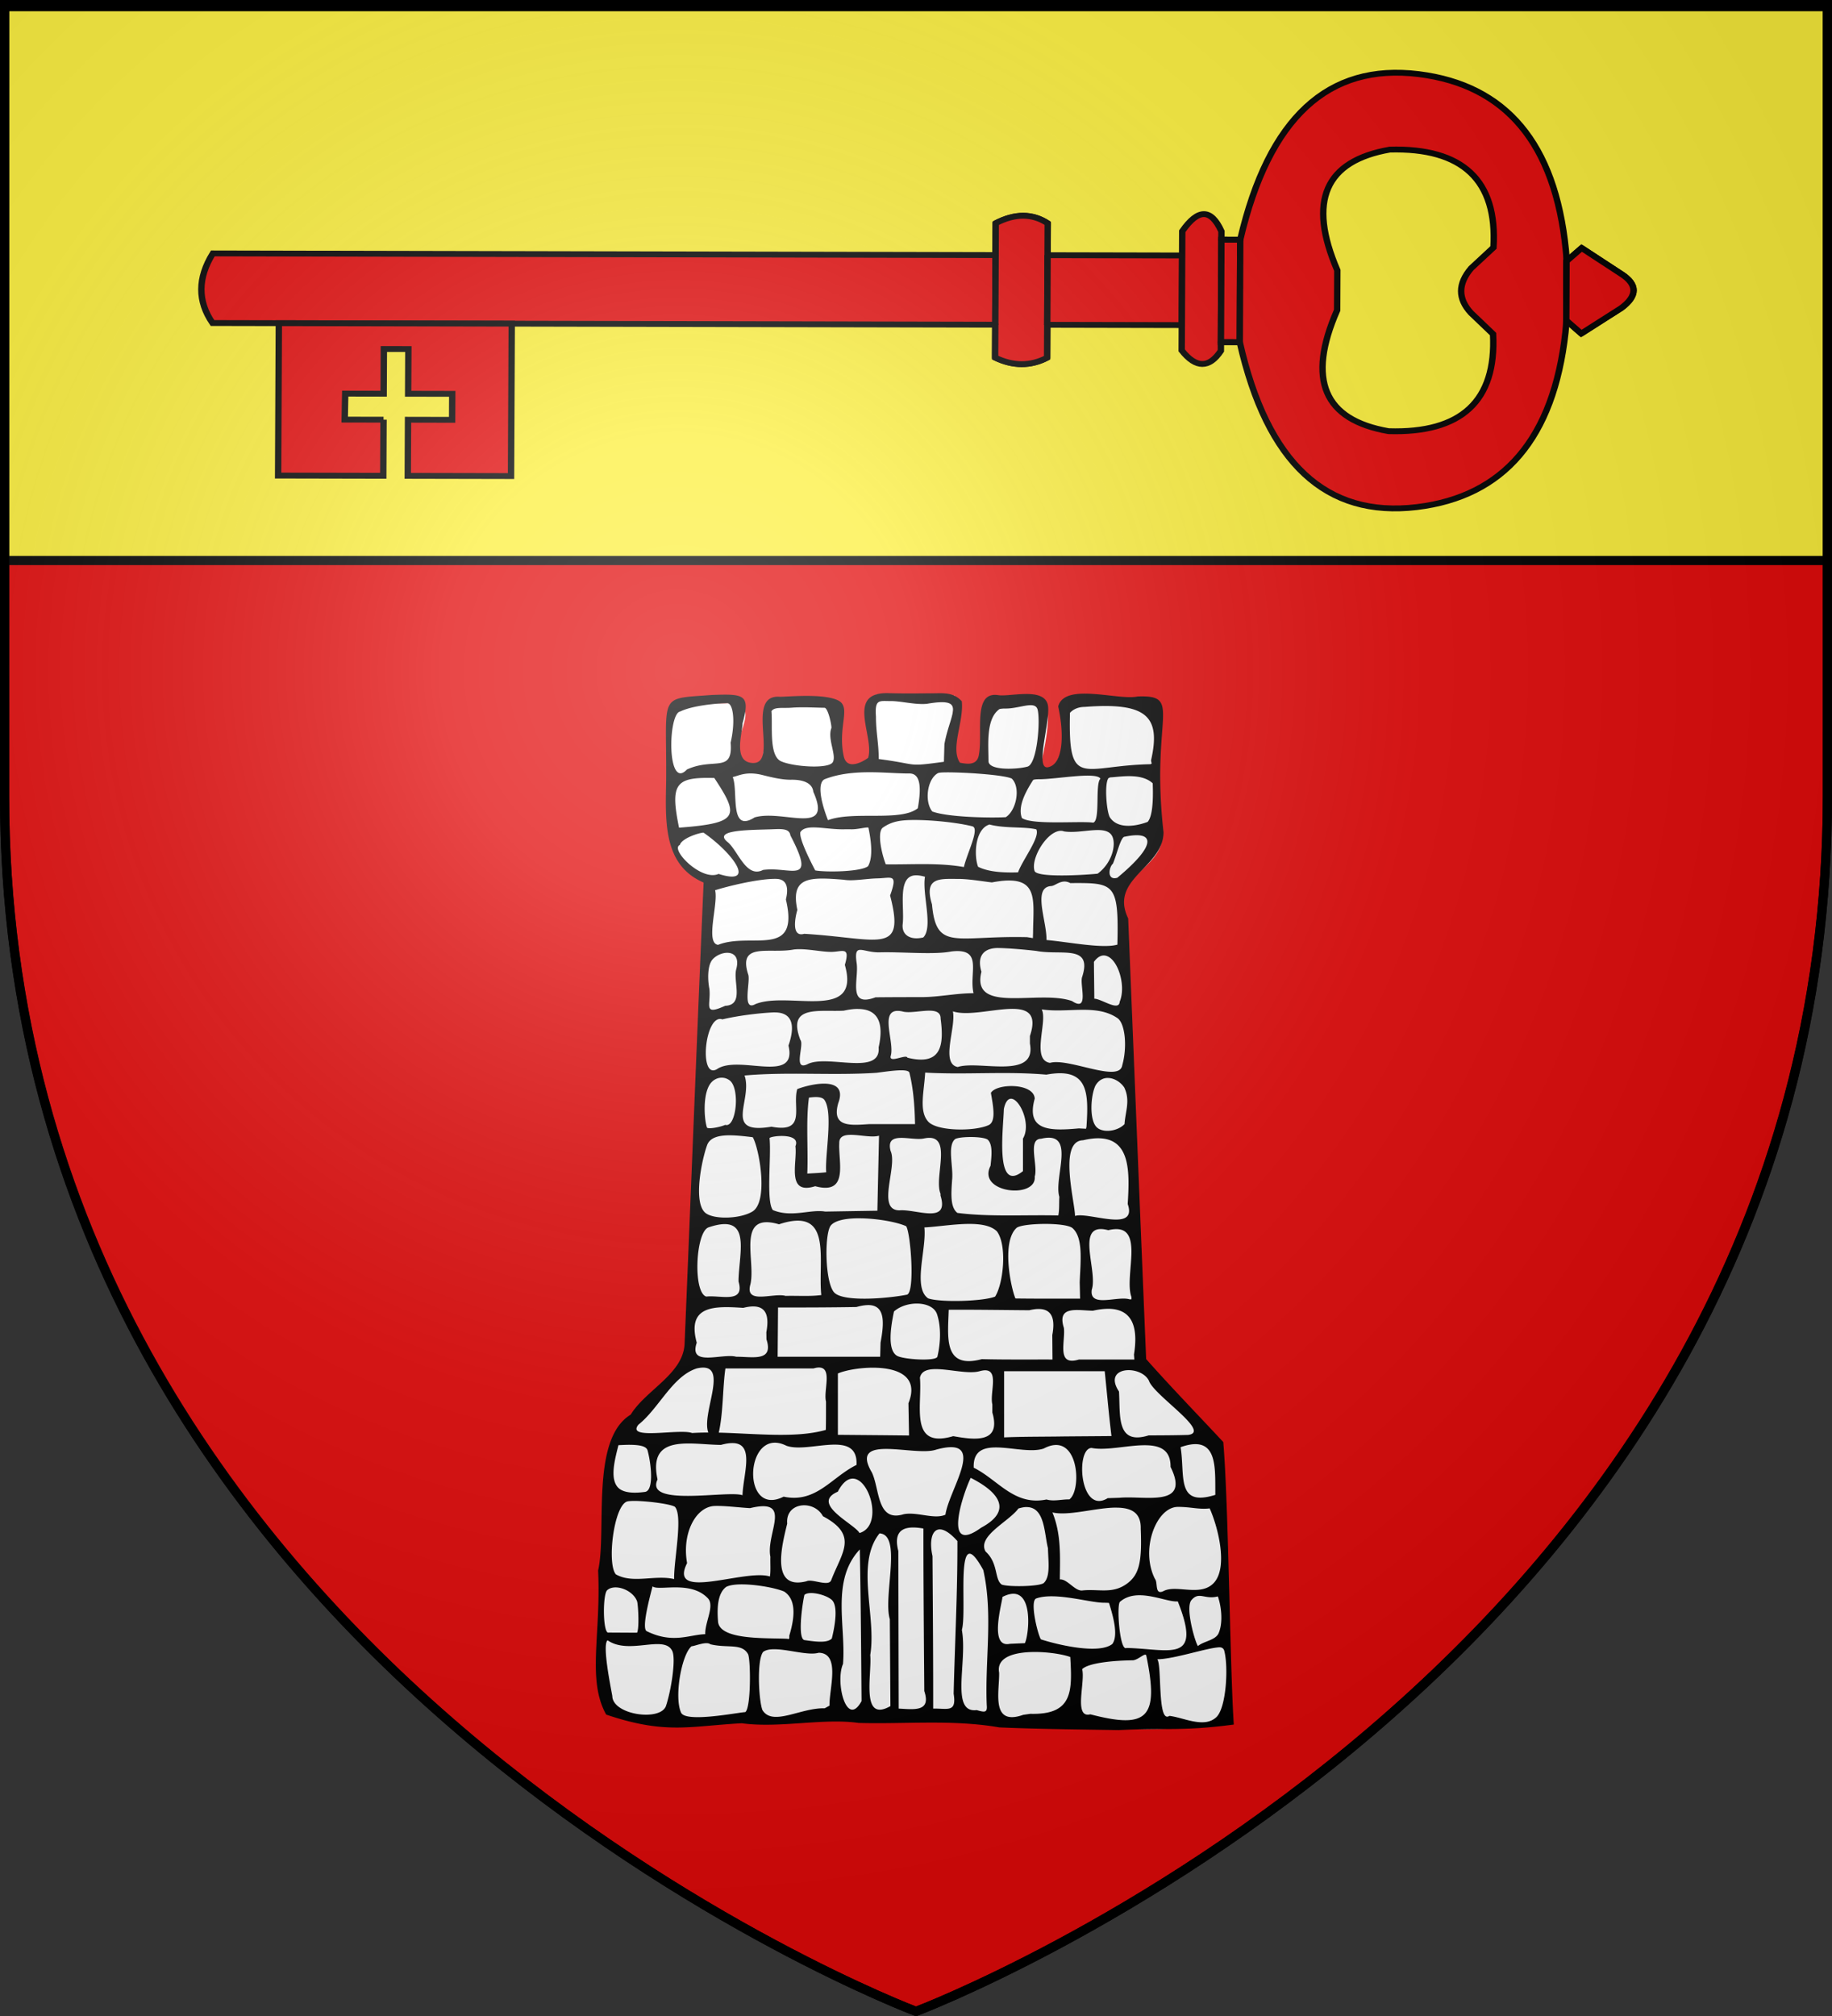 <svg xmlns="http://www.w3.org/2000/svg" xmlns:xlink="http://www.w3.org/1999/xlink" width="600" height="660" version="1.0"><rect width="100%" height="100%" fill="#333333" stroke="none"/><desc>Flag of Canton of Valais (Wallis)</desc><defs><radialGradient xlink:href="#b" id="d" cx="221.445" cy="226.331" r="300" fx="221.445" fy="226.331" gradientTransform="matrix(1.353 0 0 1.349 -77.63 -85.747)" gradientUnits="userSpaceOnUse"/><linearGradient id="b"><stop offset="0" style="stop-color:white;stop-opacity:.314"/><stop offset=".19" style="stop-color:white;stop-opacity:.251"/><stop offset=".6" style="stop-color:#6b6b6b;stop-opacity:.125"/><stop offset="1" style="stop-color:black;stop-opacity:.125"/></linearGradient></defs><g style="display:inline"><path d="M300 658.5s298.5-112.436 298.5-398.182V1.5H1.5v258.818C1.5 546.064 300 658.5 300 658.5z" style="fill:#e20909;fill-opacity:1;fill-rule:evenodd;stroke:#000;stroke-width:3;stroke-linecap:butt;stroke-linejoin:miter;stroke-miterlimit:4;stroke-opacity:1;stroke-dasharray:none"/><path d="M1.5 1.5h597v182H1.5z" style="fill:#fcef3c;fill-opacity:1;fill-rule:nonzero;stroke:#000;stroke-width:3;stroke-miterlimit:4;stroke-opacity:1;stroke-dasharray:none;display:inline"/><g style="fill:#e20909;stroke:#000;stroke-width:2.086;stroke-miterlimit:4;stroke-opacity:1;stroke-dasharray:none"><path d="m-948.678 71.349 15.363 15.363 53.945 53.945 111.994 111.994 17.545-17.545-181.302-181.303q-14.535 4.06-17.545 17.546z" style="fill:#e20909;stroke:#000;stroke-width:2.086;stroke-miterlimit:4;stroke-opacity:1;stroke-dasharray:none" transform="matrix(.71 -.648 .704 .651 692.93 -555.435)"/><path d="m-933.228 135.333-8.99-8.991 6.633-6.46 8.904 8.904 11.26-11.26 5.674 5.673-11.26 11.26 10.213 10.214-6.547 6.547-10.213-10.213-14.141 14.14 23.917 23.918 37.448-37.447.96-.96-53.945-53.946-38.408 38.408 24.354 24.354 14.141-14.141zM-775.669 260.944q3.012 9.558 12.046 12.046l8.293-8.293 17.545-17.545 8.03-8.031q-1.57-9.164-12.045-12.046l-8.03 8.03-17.546 17.546z" style="fill:#e20909;stroke:#000;stroke-width:2.086;stroke-miterlimit:4;stroke-opacity:1;stroke-dasharray:none" transform="matrix(.71 -.648 .704 .651 692.93 -555.435)"/><path d="m-737.785 247.152-17.545 17.545 31.162 31.163 17.546-17.546z" style="fill:#e20909;stroke:#000;stroke-width:2.086;stroke-miterlimit:4;stroke-opacity:1;stroke-dasharray:none" transform="matrix(.71 -.648 .704 .651 692.93 -555.435)"/><path d="M-691.434 281.282c3.317-8.205.35-11.173-9.078-9.078l-6.11 6.11-17.546 17.546-6.372 6.372c-1.222 7.856 1.833 10.911 8.991 9.165l2.182-2.182 25.838-25.838z" style="fill:#e20909;stroke:#000;stroke-width:2.086;stroke-miterlimit:4;stroke-opacity:1;stroke-dasharray:none" transform="matrix(.71 -.648 .704 .651 692.93 -555.435)"/><path d="m-689.164 287.742-4.365-4.365-25.838 25.838 4.365 4.365z" style="fill:#e20909;stroke:#000;stroke-width:2.086;stroke-miterlimit:4;stroke-opacity:1;stroke-dasharray:none" transform="matrix(.71 -.648 .704 .651 692.93 -555.435)"/><path d="M-715.264 396.244c22.87 17.458 49.056 14.14 78.299-9.865 1.048-.872 2.182-1.833 3.23-2.88l14.926-14.927c.961-.961 1.92-2.095 2.706-3.055 24.18-29.417 27.41-55.517 9.953-78.387-18.245-23.831-45.828-23.657-83.013.61l-25.838 25.839c-24.006 36.924-24.093 64.42-.263 82.665zm30.9-68.261 10.04-10.039c10.474-24.441 24.615-30.551 42.51-18.418 17.37 16.323 17.283 32.648-.523 48.709l-10.388.087q-10.474 1.31-11.26 11.26l-.175 10.475c-15.974 17.72-32.298 17.807-48.621.436-12.221-17.807-6.11-31.948 18.418-42.51z" style="fill:#e20909;stroke:#000;stroke-width:2.086;stroke-miterlimit:4;stroke-opacity:1;stroke-dasharray:none" transform="matrix(.71 -.648 .704 .651 692.93 -555.435)"/><path d="m-618.808 368.573-14.927 14.926.175 6.809 15.713 2.794c6.809.698 9.69-2.182 8.554-8.554l-2.706-15.8z" style="fill:#e20909;stroke:#000;stroke-width:2.086;stroke-miterlimit:4;stroke-opacity:1;stroke-dasharray:none" transform="matrix(.71 -.648 .704 .651 692.93 -555.435)"/><path d="m-767.376 252.65-8.293 8.294q3.012 9.558 12.046 12.046l8.293-8.293M-737.785 247.152l8.03-8.031q-1.57-9.164-12.045-12.046l-8.03 8.03M-689.164 287.742l-4.365-4.365M-719.367 309.215l4.365 4.365M-618.808 368.573l-14.927 14.926M-633.735 383.5l.175 6.808 15.713 2.794c6.809.698 9.69-2.182 8.554-8.554l-2.706-15.8-6.81-.175" style="fill:#e20909;stroke:#000;stroke-width:2.086;stroke-linecap:round;stroke-linejoin:round;stroke-miterlimit:4;stroke-opacity:1;stroke-dasharray:none" transform="matrix(.71 -.648 .704 .651 692.93 -555.435)"/></g><path d="M-331.688 62.918c-4.94-.372-5.786-1.019-6.199 3.55-1.008 5.838 1.366 13.615 1.612 19.483-.69.436-6.408 5.243-10.994 2.772-4.15-2.235.565-22.71-7.676-22.519-7.854.183-14.937 1.252-19.342 1.274-5.694.028 2.233 6.797.024 10.154-4.89 7.43.47 10.302-4.709 11.815-7.51-.297-5.9-7.313-5.92-11.736 1.461-4.579 4.2-10.52-1.084-12.167-13.783 1.338-10.184-2.134-14.553-.82-10.767 4.669-11.125 7.234-9.748 27.677.061 5.576-1.17 11.295-.28 16.943.69 8.455 5.465 16.858 13.81 19.888-2.485 55.504-4.404 111.04-6.943 166.537-1.773 9.421-11.143 14.293-16.97 21.09-1.486 2.228-3.224 4.011-5.47 5.501-7.046 6.414-6.604 16.776-6.69 25.493.193 4.793-.57 9.543-.982 14.248.771 11.142-2.466 46.66 1.798 57.5 4.327 7.96 13.942 7.54 27.17 6.974 9.095 3.017 15.783-.458 25.297 1.051 17.72.043 26.19.413 37.016.64 16.938.399 34.06-1.255 50.832 1.584 17.064.35 62.099 3.547 78.249-.965 2.065-11.89 2.586.116 2.656-32.818-1.437-21.876-.904-44.654-2.75-66.5-9.195-9.836-18.568-19.517-27.493-29.592-2.196-52.371-4.28-104.747-6.416-157.12-2.585-4.626-1.543-10.568 2.309-14.202 4.227-4.698 11.114-8.744 10.693-15.91-1.047-11.71-1.363-29.202-1.967-42.249-4.388-6.395-13.354-3.57-20.35-6.756-3.923-1.602-7.603 1.446-12.785.853-1.721 2.13.304 4.948-.279 7.467.068 4.655 1.425 16.493-8.314 18.8-.698.05 7.461-26.346-.274-27.086-7.952-.761-13.2 1.925-15.497 1.47-4.112-.814-3.697 20.808-5.461 22.233-5.835 4.711-6.382 1.106-9.376.579-3.669-5.786.242-17.6.38-23.98-.023-2.25.946-.2-1.845-1.217-8.4-.176-5.225-.193-14.567-.32-3.73.405-3.254.46-6.912.381z" style="fill:#fff;fill-opacity:1;stroke:none" transform="matrix(.919 0 0 .919 596.004 169.748)"/><path d="M-316.018 62.269c-4.545.007-9.204.113-15.526-.042-15.98-.684-5.253 15.315-7.597 23.015-1.143.917-7.52 4.975-8.71-.569-2.25-10.474 2.782-17.38-1.901-19.815-5.28-2.744-19.054-1.23-20.96-1.36-12.59-.853.062 24.223-9.731 23.59-6.959-.45-3.493-10.662-3.48-14.075 2.96-10.433.442-10.56-10.905-10.148-19.514 1.494-16.02-.883-16.308 30.825-.254 14.333-1.08 29.771 13.349 35.994-2.372 54.773-4.484 109.561-6.778 164.338-.513 10.786-13.812 16.392-19.197 25.203-14.502 8.793-8.407 41.474-11.62 55.522 1.081 23.002-4.029 38.885 2.87 51.341 21.235 7.175 29.655 4.103 48.32 3.088 13.506 1.836 29.132-1.913 41.624-.11 16.727.464 33.722-1.295 50.162 1.59 13.969.6 29.137.733 42.515.95 17.936-.871 22.615.462 41.046-1.967-1.424-22.09-1.86-78.577-3.743-100.638-8.87-9.533-18.606-19.53-27.489-29.566-2.184-52.32-4.271-104.642-6.4-156.964-6.855-14.23 12.44-17.974 12.602-30.656-4.694-41.237 7.186-49.034-9.252-48.409-6.855 1.51-26.01-5.124-28.292 3.542 2.022 9.01 2.092 20.376-3.536 21.641-5.21 1.173 1.345-17.716-.272-22.626-1.904-5.783-13.377-2.39-17.552-3.033-9.23-1.422-5.389 13.247-6.915 21.363-.67 3.564-3.742 3.285-6.734 2.7-3.522-5.143 1.443-14.528.653-21.89-3.077-3.34-6.709-2.84-10.243-2.834m-15.25 2.766c3.866-.041 8.886 1.395 13.039.981 14.525-2.477 8.25 3.199 6.262 14.36-.05 2.094-.123 4.2-.172 6.293-13.668 1.864-8.584.935-23.238-.987 0-5.685-.989-9.439-.989-15.124-.469-6.364 1.231-5.481 5.098-5.523m-23.439 2.394c1.323.013 2.671 6.67 2.452 7.244-1.488 3.901 1.97 9.727.482 12.165s-13.88 1.634-18.344-.317c-4.463-1.95-3.002-12.512-3.498-17.876 1.099-1.62 3.92-.988 7.21-1.244 3.948-.308 8.57-.002 11.698.028m64.474.27c5.14.054 10.625-2.983 11.493.43.992 3.901-.142 19.282-3.614 20.257s-13.9 1.555-13.9-1.962c0-5.851-1.002-15.142 3.957-18.555a10.3 10.3 0 0 1 2.064-.17m-99.125-1.905c2.083-.003 2.981 6.396 1.204 14.047.891 11.088-6.024 5.164-15.585 9.576-7.204 7.704-6.775-20.208-2.341-20.674 4.449-2.199 13.677-2.944 16.722-2.949m127.365 1.324c22.292-1.74 27.194 3.485 23.67 19.029.283 2.523 1.035.427-.171 1.383-24.43.447-29.404 9.245-28.728-18.315 1.36-1.436 3.171-2.075 5.23-2.097m-76.535 23.272c5.281.003 10.248.475 14.072.44 4.244-.04 4.194 5.677 3.004 12.386-6.072 4.881-22.967.857-32.004 4.254-3.219-8.218-3.51-13.71-1.07-14.644 5.136-1.968 10.717-2.439 15.998-2.436m26.079.068c5.724-.196 21.544.77 24.487 2.19 3.34 3.32 1.511 11.477-2.14 13.75-5.546.31-20.666.043-26.19-2.032-2.9-3.587-1.787-11.653 2.054-13.672.36-.142.971-.208 1.789-.236m-54.187 2.604c4.287-.07 7.627 1.142 7.947 4.297 7.15 15.96-10.793 6.172-20.898 9.108-9.22 5.858-5.745-9.378-7.82-14.352 2.408-.576 5.018-2.134 10.672-.713 3.39.852 7.032 1.71 10.099 1.66m88.342-.176c6.183.031 20.494-2.772 21.935-.195-1.992 1.72.03 14.897-2.572 15.654-4.899-.651-21.7.915-25.416-1.643-1.653-4.274 1.684-9.942 4.023-13.58.46-.179 1.146-.24 2.03-.236m25.694-.684c3.429-.18 10.88-1.603 14.862 2.127.121 3.14.347 11.358-1.805 13.75-2.833 1.096-10.335 3.147-13.47-1.635-1.22-2.192-1.969-11.96-.516-13.904.26-.193.574-.32.929-.338m-141.377.237c9.04 13.659 8.787 16.081-12.565 17.703-3.26-15.879-1.18-18.058 12.565-17.703m69.842 14.98c7.417-.164 17.33.988 22.13 2.242 2.719.71-1.883 9.549-3.028 14.502-9.194-1.623-18.545-.834-27.833-.969-1.484-3.795-3.206-11.575-.998-13.102 2.652-1.834 5.28-2.574 9.73-2.672m-23.645 3.298a75 75 0 0 1 2.65 0c2.242.036 5.023-.774 6.071-.625 1.53 7.256 1.2 11.492-.137 13.779-2.536 1.99-14.946 2.207-18.82 1.488-1.546-2.982-5.78-11.222-5.298-13.6 1.908-3.184 9.042-.917 15.534-1.042m68.56.02c1.434 2.817-4.836 10.729-6.512 15.32-4.54.127-10.206.022-14.243-1.995-1.556-4.142-1.076-13.516 4.079-15.051 5.467 1.463 12.417.69 16.676 1.726m-95 0c3.867-.123 6.986-.527 7.363 2.157 9.435 18.08.103 10.954-9.737 12.297-5.932 3.024-8.787-6.462-12.42-9.749-5.777-4.428 6.286-4.436 14.794-4.705m103.945.525c.33.016.617.098.929.203 6.256.991 14.98-2.62 17.168 1.703 1.442 2.85.128 9.382-5.18 13.353-2.392.301-21.129 1.666-22.456-.89-1.587-4.507 4.597-14.616 9.539-14.37m-127.554.639c10.415 7.194 19.213 19.126 5.375 14.704-6.135 2.752-17.36-8.805-13.818-10.29.715-2.434 6.85-4.346 8.443-4.414m150.132 1.455c10.138-2.162 12.23 2.25-2.667 14.636-3.823 1.059-2.999-3.811-1.54-5.048 1.515-3.72 2.822-9.661 4.207-9.588m-74.675 13.759c.928-.052 2.065.103 3.474.507-1.059 6.258 3.013 17.934-.611 21.627-4.469 1.068-7.686-.768-7.344-4.65.752-5.891-2.016-17.117 4.48-17.484m-13.487 1.086c5.107-.109 7.384-1.862 4.534 6.107 5.607 21.54-4.057 15.214-30.604 13.641-5.38 1.556-2.57-8.261-2.442-8.49-2.588-12.068 4.595-11.709 16.47-10.784 3.236.593 8.07-.39 12.042-.474m28.693.19c3.795-.001 8.242.797 12.11 1.252 17.091-3.28 14.774 5.746 14.682 17.841l-.068 1.996-2.065-.338c-25.456-.62-32.388 5.13-33.887-11.688-3.026-9.82 2.903-9.06 9.228-9.062m-64.818-.02c3.299.054 4.757 2.295 3.518 7.332 5.057 21.36-12.45 11.49-24.16 16.172-4.672-.567.146-14.62-1.067-19.451 4.061-1.308 15.412-4.155 21.71-4.053m98.087 2.56c1.575-.093 3.76-2.718 6.778-1.054 15.746-.107 17.333-.111 16.79 21.93-5.32 1.507-17.312-.944-25.262-1.65.151-6.764-5.13-18.82 1.694-19.225m-61.075 23.612c8.084-.218 19.192.926 25.425-.304 11.644-1.384 6.236 7.536 7.955 14.863-6.187 0-12.358 1.394-18.544 1.394-5.46.001-10.917.013-16.377.068-10.2 3.817-5.86-6.56-6.743-12.22-1.07-7.574 1.996-3.632 8.284-3.801m-17.151-.16c3.854-.058 6.634-2.045 4.67 4.637 5.842 20.471-20.108 9.19-31.859 13.963-5.027 2.847-1.61-8.332-2.615-10.621-3.672-11.64 7.529-7.153 16.317-8.831 4.228-.493 9.632.91 13.487.852m59.364-1.377c3.865.06 9.32.552 13.555 1.04 8.764 1.697 20.127-2.491 16.317 9.263-.98 2.596 2.68 12.75-3.613 8.593-11.784-4.178-36.098 4.861-32.279-10.439-2.014-6.752 2.154-8.517 6.02-8.457m-96.427 1.71c2.37.083 4.177 1.762 2.993 5.955-1.082 4.468 2.896 12.64-3.922 12.922-8.06 3.684-5.01-.33-5.608-6.021-.696-3.43-.697-8.52 1.17-10.555 1.335-1.455 3.524-2.364 5.367-2.3m133.971.948c4.762.015 8.2 10.544 5.711 16.484-.22 3.605-6.478-1.048-9.048-1.082-.037-5.154-.1-7.982-.138-13.135 1.183-1.61 2.376-2.27 3.475-2.267m-88.454 19.06c.42-.019.814-.01 1.204 0 6.774.17 9.016 4.903 7.053 13.668.897 10.427-18.48 2.34-25.425 6.03-5.206 2.45-.98-6.976-2.477-8.694-4.844-12.558 6.682-9.931 15.448-10.394 1.537-.343 2.939-.55 4.197-.61m26.182.61c2.389-.017 4.21.526 4.163 2.841 1.33 9.911.01 16.845-11.835 13.904-.414-1.414-6.841 2.25-5.918-.744 1.42-5.24-4.783-17.68 4.129-15.73 2.341.676 6.39-.25 9.46-.271m8.532.237c9.713 3.242 33.256-8.397 27.455 8.78v2.706c2.49 13.063-18.176 5.841-25.726 8.345-6.253-1.214-.505-14.165-1.729-19.831m-64.164.39c.36-.018.692-.009 1.032 0 4.797.1 7.526 3.195 4.541 11.797 3.314 13.947-17.63 3.14-25.424 8.365-6.672 4.102-4.386-19.929 1.857-17.692 5.147-1.236 12.604-2.217 17.994-2.47m95.816-1.082c9.38 1.376 19.486-2.022 26.987 3.095 2.787 1.901 3.566 10.375 1.707 16.863-1.076 6.332-19.163-2.812-25.735-.913-6.861-1.084-.712-14.903-2.959-19.045m-49.542 21.7c1.367.047 2.268.305 2.408.879 1.088 4.44 1.834 9.865 1.996 18.285h-16.308c-6.58.424-13.579 1.255-11.044-7.51 3.632-9.755-9.595-6.912-14.622-4.972-1.871 6.148 3.54 15.837-9.186 13.396-17.538 2.974-6.565-9.487-9.599-18.234 15.3-1.369 31.737.066 47.066-.965 3.442-.45 7.01-.96 9.289-.88m8.016.811c14.418.833 28.792-.535 43.178.729 14.988-2.767 15.116 6.307 14.312 18.538l-.172.744-2.546-.135c-10.05.917-19.014 1.04-15.723-10.622-.345-5.64-13.633-5.47-15.62-2.03.705 4.313 1.996 10.168-.79 11.468-4.927 2.298-18.35 2.254-21.538-1.218-3.414-3.72-1.48-10.603-1.1-17.474m-72.593 1.811c.956-.014 1.955.258 2.89.947 3.839 2.833 2.403 17.095-1.583 15.866-1.591.756-5.863 1.596-6.468.981-.98-2.796-1.618-11.756 1.17-15.629.915-1.271 2.398-2.14 3.99-2.165m137.755.102c2.184.039 4.442 1.41 5.78 3.383 2.226 4.648.416 8.4.103 13.057-2.48 2.577-7.535 3.219-9.805 1.218-2.845-2.507-2.262-11.451-.55-14.952 1.14-1.955 2.774-2.737 4.472-2.706m-104.142 6.8c1.332-.006 2.518.25 3.062 1.014 3.236 4.55.11 19.925.654 25.777-2.242.265-4.492.337-6.744.474.358-8.864-.537-18.906.585-27.063.793-.118 1.644-.2 2.443-.203m69.531.608c3.145-.094 7.312 9.14 4.3 14.174v11.603c-10.043 8.087-7.02-14.83-6.811-22.09.52-2.6 1.463-3.655 2.511-3.687m-56.87 12.855c3.212.033 7.462 1.041 9.874.304-.194 8.91-.395 17.816-.585 26.725l-18.578.304c-5.424-.902-11.95 2.266-18.682-.54-2.459-3.254-.501-18.923-1.17-25.575-.226-.784 11.358-2.253 9.22 2.841.766 5.673-3.443 17.533 7.053 14.242 12.102 3.272 8.192-8.668 8.567-15.324-.063-2.438 1.802-3.003 4.3-2.977m-43.04.17c2.45.027 5.185.34 7.913.676 2.288 3.876 5.732 22.97-.138 26.487-4.532 2.717-14.24 2.904-16.961.271-4.096-3.963-1.09-18.616.825-23.917 1.008-2.789 4.276-3.564 8.36-3.518m85.77.608c2.49.013 4.99.31 5.849.913 1.828 1.688 1.465 5.475 1.032 9.337-4.991 9.694 16.49 11.994 15.757 3.823 1.248-3.972-2.667-13.388 2.27-13.464 12.809-3.051 4.368 13.734 6.503 20.703-.142 2.201.061 4.456-.378 6.63-11.65-.274-24.862.55-35.953-.913-2.599-1.96-2.233-6.875-1.892-11.739.523-4.689-1.818-12.131 1.067-14.546.796-.491 3.256-.757 5.745-.744m-25.184.304c2.669-.055 6.12.691 8.36.203 10.742-2.266 3.377 13.693 5.883 19.689v.676c3.23 10.374-8.608 4.735-14.621 5.244-8.37-.005-.612-15.587-3.166-21.143-.985-3.744.875-4.613 3.544-4.668m70.632.136c11.367.17 11.018 12.189 10.322 23.41 3.616 10.402-13.956 2.715-18.785 4.261.007-4.937-6.028-26.719 2.855-26.96 2.135-.497 3.985-.735 5.608-.711M-343.53 249.3c.577-.016 1.158-.008 1.754 0 6.136.08 13.082 1.382 16.17 2.808 1.6 2.356 3.229 23.444.31 24.39-6.851 1.355-22.803 2.711-25.975-.812-3.337-3.705-3.468-21.077-1.17-23.849 1.403-1.692 4.87-2.425 8.91-2.537m-21.228.846c11.951-.503 7.789 15.518 8.911 26.488-4.206.55-8.467.18-12.695.304-4.296-1.239-14.596 3.255-12.592-4.025 2.097-8.374-5.336-26.059 10.218-21.482 2.428-.809 4.451-1.213 6.158-1.285m61.55 1.15c4.16-.013 7.848.583 9.943 2.639 3.702 4.906 2.355 18.494-.62 23.24-3.968 1.685-19.394 2.19-23.876.643-5.592-3.883-.491-17.594-1.342-25.27 4.445-.217 10.547-1.236 15.895-1.252m26.8 0c4.279-.029 8.581.404 10.013 1.42 4.02 3.447 2.915 11.917 2.649 19.418.049 1.93.088 3.855.137 5.785-7.686-.018-15.365.04-23.05-.068-1.674-4.014-5.036-20.34.481-25.202 1.266-.85 5.493-1.324 9.77-1.353m-113.947.068c8.174-.074 5.498 10.231 5.058 18.808l-.035.778v.88c2.357 7.99-6.494 4.74-11.49 5.345-4.788-1.394-3.853-22.784.722-24.627 2.342-.802 4.232-1.17 5.745-1.184m133.868 1.759c.807-.036 1.776.1 2.924.406 13.822-3.365 5.401 16.142 8.258 23.815v.812h-.689c-4.309-1.326-14.435 3.19-13.452-3.45 2.048-6.203-4.845-21.24 2.96-21.583m-65.85 26.555c3.52-.139 6.835 1.098 7.74 3.789 1.515 4.498 1.27 10.325.139 15.088-.425 1.787-12.128 1.03-14.382-.271-3.34-1.93-2.47-9.338-1.1-15.798 1.997-1.768 4.865-2.7 7.603-2.808m-17.202.541c.356-.015.682-.023.997 0 5.464.409 5.112 6.404 3.82 13.363-.052 1.686-.087 3.354-.138 5.04H-371.4l.138-17.557c9.31.016 18.628-.013 27.936-.169 1.453-.416 2.716-.63 3.785-.677m-40.426.474c4.501.068 5.599 3.53 4.542 9.168.007.84.028 1.696.034 2.537 2.67 8.175-5.1 6.151-10.734 6.224-5.028-1.38-17.111 3.813-14.106-5.006-3.638-13.372 6.34-13.1 16.583-12.415 1.416-.363 2.643-.524 3.681-.508m126.919.846c7.923.3 10.232 6.35 8.635 16.305l.069.88.069.88h-19.749c-8.176 2.477-4.775-6.342-5.367-11.266-2.562-8.055 4.742-6.228 10.322-6.123 1.596-.35 3.046-.57 4.37-.642a18 18 0 0 1 1.65-.034m-25.838.068c.283-.014.566-.01.825 0 4.499.157 5.606 3.652 4.542 9.269l.069 8.727c-8.403-.027-16.784.08-25.184-.135-13.854 3.69-12.072-7.91-11.801-17.59 9.563-.058 19.13.098 28.693.168 1.06-.248 2.006-.399 2.856-.44m-77.926 20.838c5.117-.114 1.66 8.2 2.649 12.144-.007 3.358.014 6.724-.069 10.081-10.498 3.032-24.904 1.304-38.155.981 1.619-7.023 1.377-16.116 2.374-22.868h31.343c.727-.206 1.328-.326 1.858-.338m-41.08.034c8.502.052-.706 16.675 1.79 23.138a96 96 0 0 0-5.78.17c-4.538-1.668-23.694 2.68-19.13-2.977 7.303-5.806 12.075-17.218 20.747-20.027.92-.22 1.695-.309 2.374-.304m60.45.033c8.36.01 16.635 2.796 12.66 12.652.06 3.84.146 7.662.207 11.502-8.45-.097-16.907-.161-25.356-.237v-21.853c2.432-1.072 7.472-2.069 12.488-2.064m22.362.508c4.884-.014 11.732 1.85 15.654.744 7.757-2.2 3.45 7.453 4.542 11.806v2.91c3.085 10.561-5.332 10.007-13.934 8.423-15.82 4.66-11.005-10.92-11.87-20.805.458-2.396 2.678-3.07 5.608-3.078m68.5.372c2.863-.088 6.22 1.206 7.5 3.755 1.686 5.203 22.565 18.381 13.9 19.316-4.67.142-9.332.147-14.004.17-11.652 3.61-10.05-7.17-10.562-15.63-3.386-5.1-.516-7.498 3.166-7.611m-44.107.372h35.85c.8 7.7 1.465 15.42 2.408 23.105-5.692.05-11.408.085-17.1.135-7.053.118-14.109.035-21.158.339zm-81.4 25.473c1.155.048 2.424.385 3.818 1.082 7.992 2.886 25.612-6.119 24.978 6.834-8.85 4.299-14.377 13.773-25.976 11.299-13.944 7.052-13.998-19.675-2.82-19.215m-15.31.135c7.931.116 3.734 11.053 3.474 18.572-5.205-1.843-34.98 4.327-30.276-5.615-3.579-16.471 11.839-12.388 22.604-12.314 1.674-.467 3.064-.66 4.197-.643m164.9.372c7.822.025 6.986 9.862 7.087 18.065-14.133 4.466-10.726-6.942-12.386-16.982 2.103-.741 3.85-1.087 5.299-1.083m-201.645.237c3.833.017 6.007.569 6.4 2.03 1.32 4.911 2.295 14.31-.93 14.75-5.291.72-8.404-.043-9.84-1.828-2.62-3.259-.942-9.586.38-14.817a89 89 0 0 1 2.235-.1c.615-.019 1.208-.037 1.755-.035m151.758.068c8.546-.284 8.976 16.472 4.954 19.384-2.702-.063-5.5.799-8.153.033-11.546 2.346-17.135-6.938-25.941-11.332-.48-12.853 16.887-4.007 24.977-6.834 1.562-.826 2.942-1.21 4.163-1.251m32.684.101c4.831.17 8.395 1.831 8.326 7.713 7.285 14.688-9.251 10.129-18.234 10.994l-2.133.068-2.03.068c-9.973 6.095-11.557-17.776-5.746-17.895 5.32 1.087 13.606-1.167 19.817-.948m-69.669.677c9.97.226-1.046 15.936-2.236 24.052-3.96 1.803-10.106-1.123-14.863-.17-9.652 2.985-8.5-8.943-11.353-14.884-8.31-14.045 15.058-5.576 22.776-8.085 2.37-.668 4.252-.945 5.676-.913m6.778 10.926c9.604 4.842 15.434 11.481 3.716 17.76-13.957 10.144-6.469-12.12-3.716-17.76m-42.042.271c6.215.003 10.858 16.92 2.408 19.384-1.75-3.25-17.663-10.436-7.74-14.716 1.735-3.335 3.592-4.669 5.332-4.668m-77.341 7.95c4.605.094 12.427 1.104 13.968 2.097 2.963 3.35-.453 19.26-.275 25.74-6.944-1.593-14.72 1.757-20.772-1.678-3.222-3.66-.775-24.46 4.017-25.956.285-.09.737-.14 1.307-.17a24 24 0 0 1 1.755-.033m60.001 1.556c2.588-.01 5.318 1.287 6.709 3.89 12.794 6.802 6.762 12.841 2.959 22.767-.883 2.517-6.788-.594-8.808.406-13.046 3.322-8.708-12.979-6.88-20.534-.386-4.357 2.692-6.517 6.02-6.53m-31.687.237c.463-.008.933-.011 1.411 0 3.478.076 7.343.567 11.01.778 15.582-3.761 5.54 8.955 7.259 17.354-.087 2.283.157 4.967-.172 7.002-8.854-2.847-36.498 9.087-29.52-4.774-1.907-10.532 3.077-20.253 10.012-20.36m164.867.338c4.594-.03 7.5.998 11.363.533 3 6.71 6.65 21.123 1.428 26.594-4.756 4.984-13.318.425-17.892 2.873-3.236 1.559-1.926-3.012-3.019-4.306-5.373-10.504.462-25.643 8.12-25.694m-54.36.068c.243-.018.463-.008.689 0 6.308.219 6.059 9.305 7.397 14.647.099 4.688.974 10.156-1.549 12.45-1.829 1.218-12.457 1.406-14.931.507-2.654-1.909-1.124-7.558-5.746-11.773-3.131-5.47 8.315-10.673 11.698-15.324.894-.275 1.715-.455 2.443-.507m31.412.203c.471-.018.926-.006 1.376 0 4.93.076 8.496 1.738 8.36 7.476.475 11.97-.477 16.684-5.428 19.961-5.015 3.32-9.842 1.436-15.455 2.075-2.646.223-5.304-4.19-7.948-3.938.083-8.095.529-16.204-2.649-23.883 5.442 1.328 14.675-1.435 21.744-1.691m-71.286 7.07c1.077.006 2.26.13 3.578.372-.019 13.559.081 27.137.172 40.696.04 5.736.097 11.481.138 17.218 2.511 7.49-3.672 6.506-9.118 6.225-.052-18.702-.085-37.42-.137-56.122-1.56-6.08.699-8.416 5.367-8.39m9.495.676c1.535.038 3.615 1.27 6.193 4.161.069 18.124-.905 36.24-1.342 54.363 1.103 6.834-2.042 5.224-7.293 5.31.018-18.107-.122-36.22-.241-54.328-1.195-5.312-.245-9.577 2.683-9.506m-21.571 1.421c8.168.431 1.218 22.427 3.681 30.581.07 10.309.136 20.644.207 30.953-10.72 6.066-6.55-11.229-7.191-18.2 2.302-13.926-5.366-32.41 3.303-43.334m-94.5 19.258c3.04-.214 7.012 1.872 8.12 4.973.418 1.57.797 9.702-.027 11.155l-10.467-.061c-1.755-1.002-1.741-13.533-.207-15.052.665-.623 1.568-.944 2.58-1.015m87.481-13.54c.239 12.412.378 24.83.482 37.244.046 5.59.091 11.189.138 16.78-5.327 9.852-9.455-6.715-6.606-13.228 1.102-13.526-4.375-29.738 5.986-40.797m127.606 16.735c1.307 3.77 1.856 9.428.276 13.092-1.1 2.55-5.348 2.846-7.397 4.6-1.167-1.88-4.504-13.756-2.314-16.353 2.75-3.262 4.702-.094 9.435-1.339m-88.488-15.214c1.057-.026 2.592 1.653 4.886 5.819 3.565 15.764.535 32.175 1.238 48.205.262 2.721-.85 2.47-3.578 1.692-9.528 1.195-3.223-17.227-5.298-28.551 1.577-5.478-1.022-27.07 2.752-27.165m-112.984 11.633c2.105 1.81 13.601-2.247 19.723 4.256 2.514 2.672-1.11 8.52-.938 12.787-5.646.123-11.503 3.509-20.858-1.069-1.892-.925.911-11.5 2.073-15.974m187.178 5.352c8.921 22.399-3.013 16.916-18.294 16.594-2.385 1.347-3.595-15.322-2.298-16.447 6.191-5.365 16.372.295 20.592-.147m-155.354-6.058c5.266.007 12.194 1.303 15.104 2.571 3.987 2.632 4.033 8.25 1.857 15.527-.183.489.27 1.697-.722 1.286-7.29-.356-23.903.549-24.702-5.954-.519-5.951.12-10.45 2.855-12.517 1.169-.635 3.214-.916 5.608-.913m129.017 6.543c.758.005 1.376.031 1.823.068 1.937 6.048 3.174 11.882 1.204 14.614-4.769 3.823-19.708.247-25.459-1.638-1.06-1.489-4.12-13.717-1.651-14.58 6.724-2.35 18.776 1.502 24.083 1.536m-104.865-3.43c2.404-.187 6.103.91 7.81 2.333 2.741 2.288.841 10.866.103 13.836-1.72 1.79-6.196 1.06-9.702.575-2.566-.354-.882-12.504-.069-16.102.392-.378 1.056-.58 1.858-.643m72.421.236c7.275-.27 5.704 14.664 4.301 17.59l-5.367.238c-7.358 1.572-2.983-13.665-2.615-16.712 1.426-.737 2.642-1.077 3.681-1.116m-144.412 16.576c7.714 5.369 20.268-2.202 23.068 3.852 1.311 2.836-.373 13.722-2.224 19.411-1.798 5.757-19.087 3.362-19.17-3.438-.466-2.694-3.71-18.38-1.674-19.825m217.9 2.494c.858-.05 1.513.266 1.824 1.083 1.562 5.557.825 20.392-2.782 23.798-4.32 4.08-11.668.13-16.734-.456-4.378 2.957-2.574-18.141-4.327-20.167 5.937-.037 17.39-3.99 22.02-4.258m-187.968-.382c1.147-.017 5.284-1.876 6.69-.7 6.155 1.49 11.228-.515 13.453 3.56.95 2.283 1.038 19.095-.997 20.6-2.855.165-21.163 3.828-22.88.22-2.567-5.553.183-20.816 3.734-23.68m157.125 5.013c1.998-.018 4.414-2.83 4.902-1.766 4.656 22.364.42 26.3-19.92 21.008-6.085 1.542-1.715-11.583-2.924-16.069 2.273-2.364 11.949-3.118 17.942-3.173m-127.59-3.945c4.97.022 12.135 2.343 15.758 1.252 7.876.167 3.74 12.706 3.853 18.843l-1.72.947c-8.553-.251-18.536 6.532-22.174.645-1.315-3.23-2.099-17.91.258-20.74.957-.718 2.37-.955 4.026-.947m92.377.98c5.303-.053 10.79.91 13.04 1.794.705 12.137.989 20.661-14.244 20.23l-2.546.371c-11.726 4.125-8.397-8.43-8.567-15.053-1.026-5.558 5.498-7.272 12.317-7.341" style="fill:#000;fill-opacity:1;stroke:none" transform="matrix(.919 0 0 .919 596.004 169.748)"/></g><path d="M300 658.5s298.5-112.32 298.5-397.772V2.176H1.5v258.552C1.5 546.18 300 658.5 300 658.5" style="opacity:1;fill:url(#d);fill-opacity:1;fill-rule:evenodd;stroke:none;stroke-width:1px;stroke-linecap:butt;stroke-linejoin:miter;stroke-opacity:1"/><path d="M300 658.5S1.5 546.18 1.5 260.728V2.176h597v258.552C598.5 546.18 300 658.5 300 658.5z" style="opacity:1;fill:none;fill-opacity:1;fill-rule:evenodd;stroke:#000;stroke-width:3;stroke-linecap:butt;stroke-linejoin:miter;stroke-miterlimit:4;stroke-dasharray:none;stroke-opacity:1"/></svg>